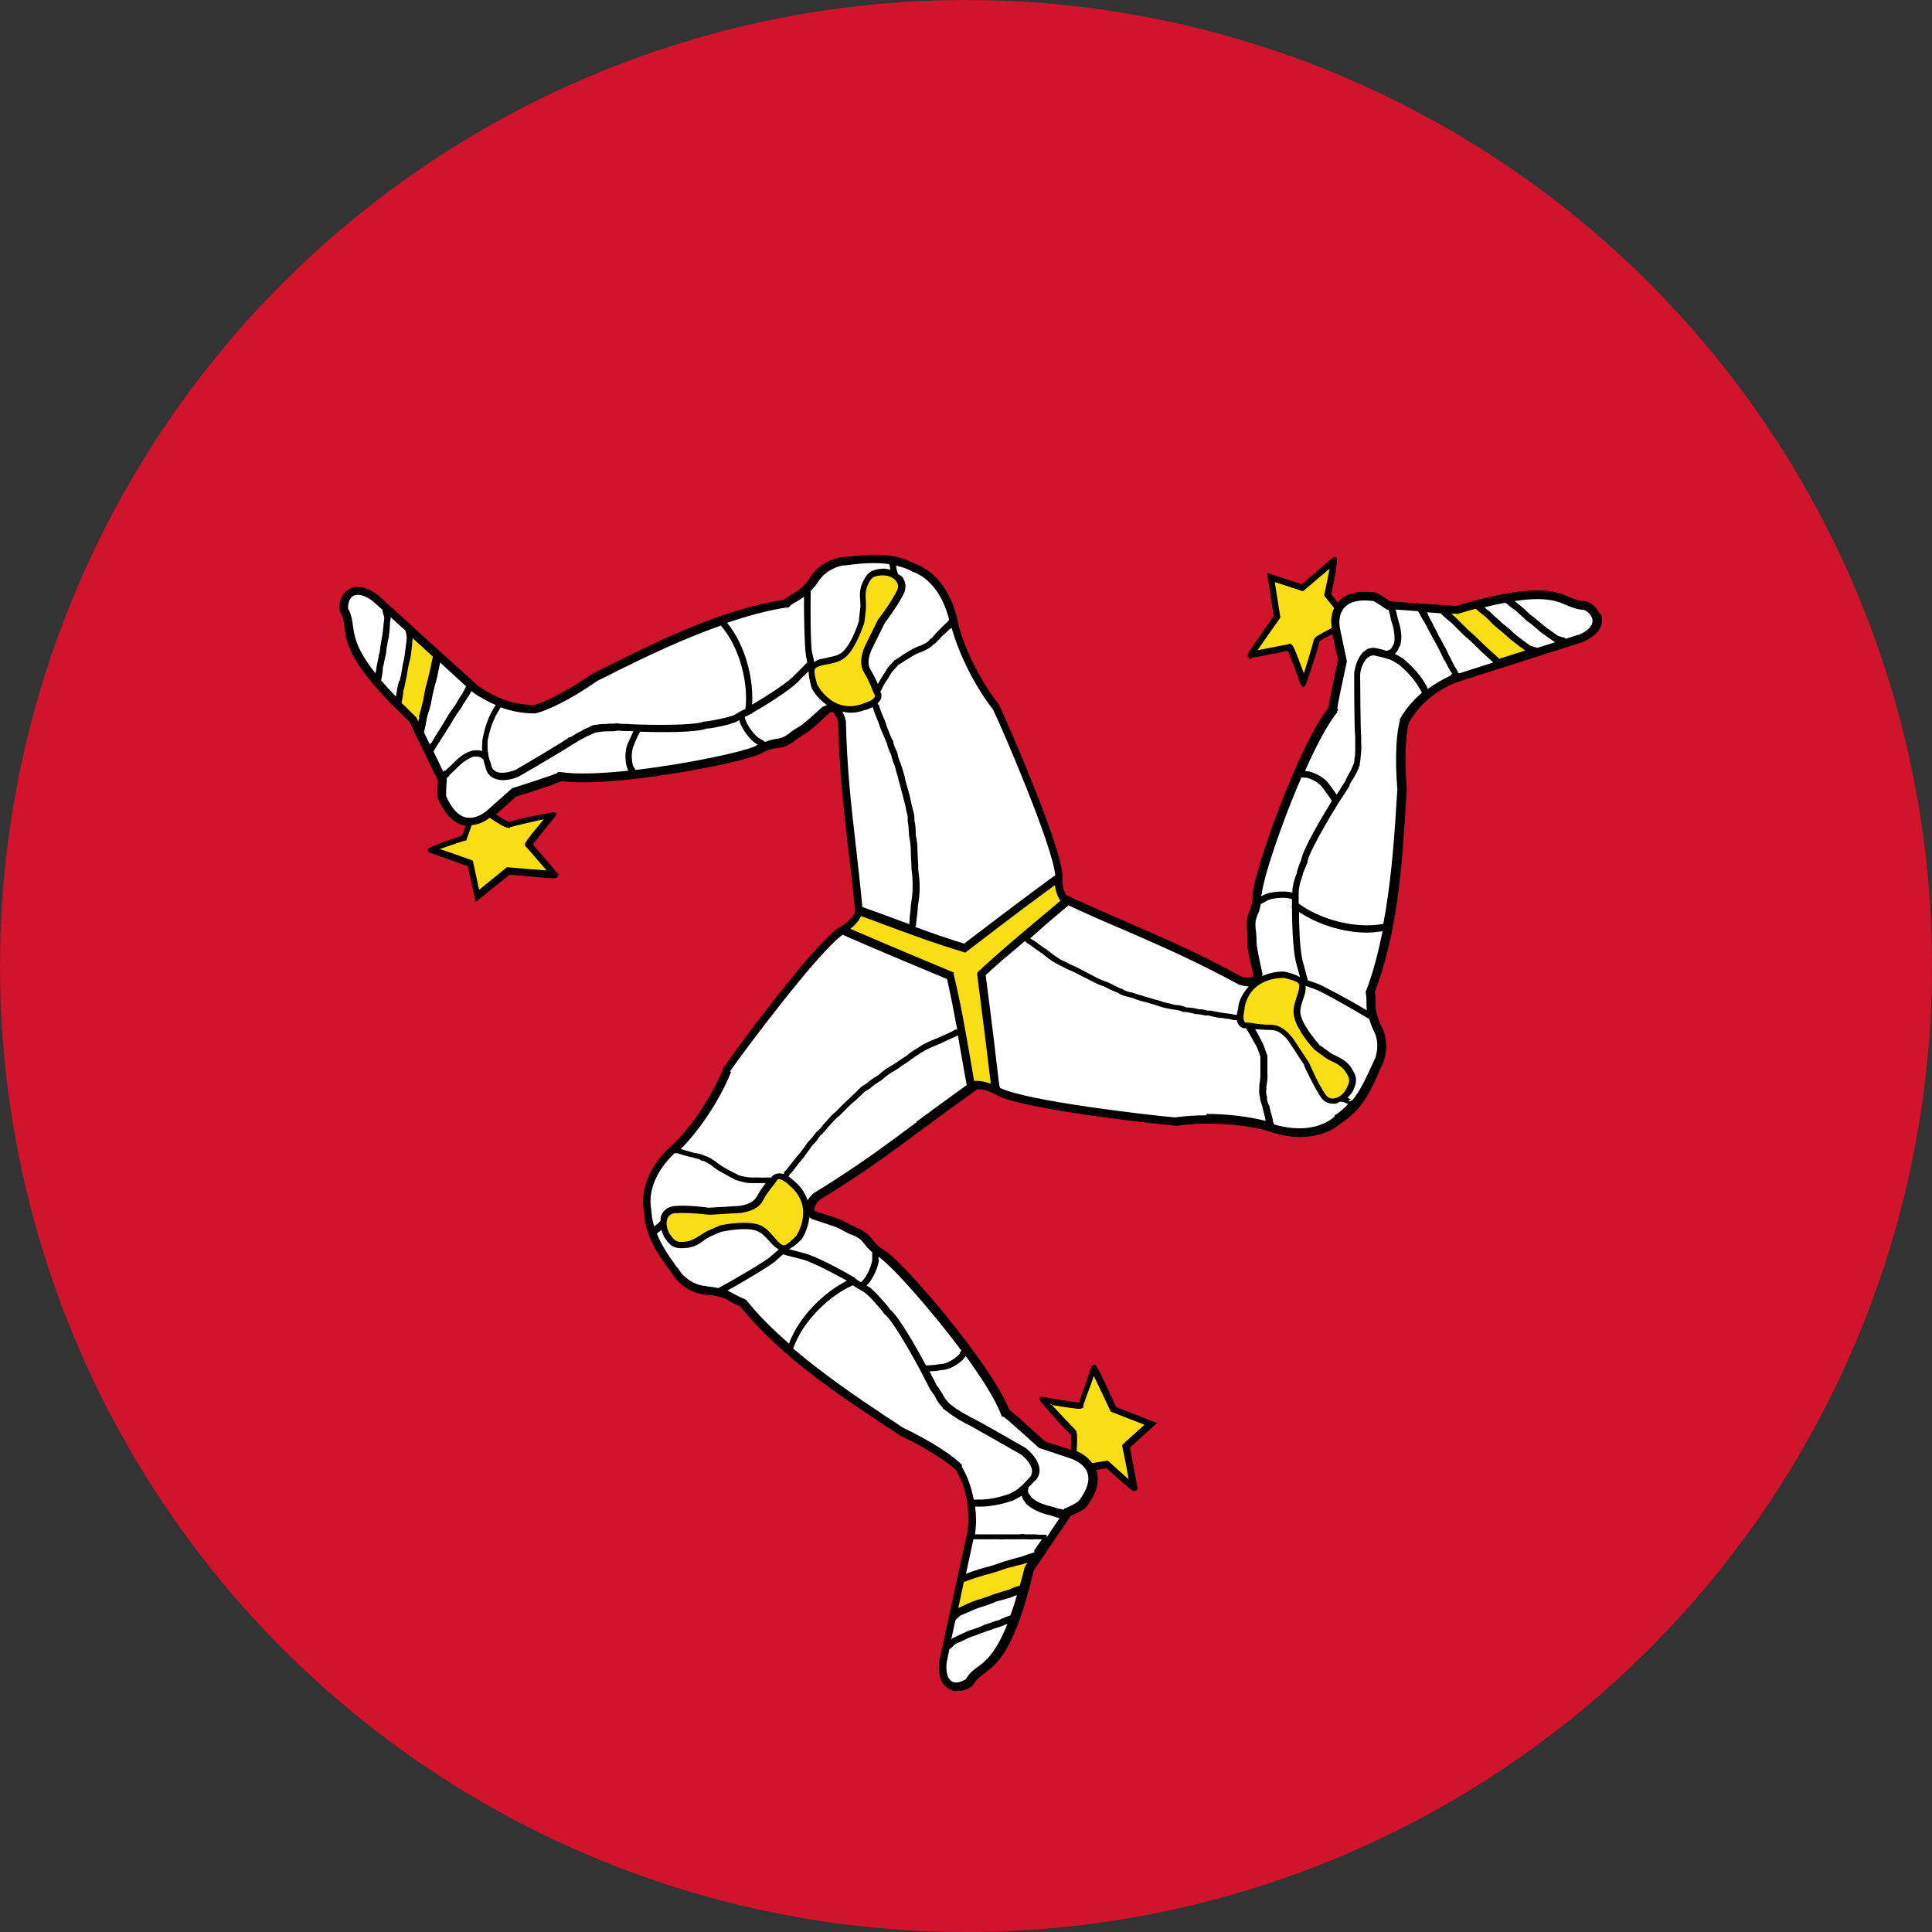 <?xml version="1.0" encoding="UTF-8"?>
<svg id="Layer_1" xmlns="http://www.w3.org/2000/svg" version="1.1" viewBox="0 0 55 55">
  <rect x="0" y="0" width="55" height="55" fill="#333333" stroke="none"/>
  <!-- Generator: Adobe Illustrator 29.7.1, SVG Export Plug-In . SVG Version: 2.1.1 Build 8)  -->
  <defs>
    <style>
      .st0 {
        fill: #cf142b;
      }

      .st1 {
        fill: #fff;
      }

      .st2 {
        fill: #f9dd16;
      }
    </style>
  </defs>
  <circle class="st0" cx="27.5" cy="27.5" r="27.5"/>
  <g>
    <path class="st1" d="M30.15,24.97c0-.78-1.53-4.29-1.78-4.84-.47-.59-.96-1.52-1.18-2.32-.14-.81-.57-1.45-1.18-1.66-.7-.37-1.39-.23-2.06-.17-.32.07-.6.24-.76.5-.36.51-.55.47-.8.69-2.04.32-3.96,1.37-5.43,2.09-.78.54-1.44.85-1.74.92-.83,0-1.43-.39-1.72-.6-.94-.85-1.87-1.7-2.81-2.56-.81-.61-1.01.27-.86.4.27.58-.32.94,1.91,3.04.28.58.56,1.16.84,1.74,0,0-.05.47,0,.49.41.97,1.05.73,1.36.46.22-.2.44-.4.66-.6,0,0,1.31-.42,1.33-.45,1.41.21,5.04-.48,5.63-.77.54-.3.57-.05,1.04-.43.39-.26.18-.05.9-.71.22-.19.4.12.44.33.04,2.05.29,3.36.48,5.4l3.07,1.57,2.65-2.53ZM28.36,31.06c.67.39,4.48.82,5.08.88.74-.11,1.8-.08,2.6.14.77.29,1.54.23,2.03-.19.68-.42.89-1.09,1.18-1.7.1-.32.09-.64-.06-.91-.26-.57-.13-.71-.2-1.04.74-1.92.8-4.12.91-5.75-.08-.94-.02-1.67.08-1.97.41-.72,1.05-1.04,1.38-1.19,1.21-.39,2.41-.77,3.62-1.16.93-.4.27-1.01.08-.94-.64-.06-.65-.74-3.59.14-.64-.05-1.28-.09-1.92-.14,0,0-.39-.28-.42-.25-1.04-.13-1.16.55-1.07.95.06.29.13.58.19.88,0,0-.3,1.34-.27,1.38-.89,1.11-2.1,4.6-2.15,5.26,0,.62-.25.52-.15,1.11.03.47-.04.18.17,1.13.05.29-.3.29-.51.21-1.79-.99-3.05-1.43-4.91-2.29l-2.9,1.87.86,3.56ZM23.98,26.47c-.67.39-2.96,3.47-3.3,3.96-.27.7-.83,1.59-1.42,2.18-.63.52-.97,1.22-.85,1.85.03.8.5,1.32.88,1.87.22.25.51.4.82.41.62.05.69.24,1,.35,1.29,1.61,3.17,2.75,4.52,3.66.85.4,1.46.82,1.66,1.05.42.72.38,1.43.34,1.79-.27,1.24-.54,2.48-.81,3.71-.12,1.01.74.74.78.54.37-.53.97-.2,1.67-3.18.36-.53.72-1.07,1.08-1.6,0,0,.43-.2.43-.24.64-.84.1-1.28-.28-1.4-.28-.09-.57-.18-.85-.27,0,0-1.02-.93-1.06-.93-.52-1.32-2.93-4.12-3.48-4.5-.53-.32-.33-.47-.89-.69-.42-.21-.13-.13-1.06-.42-.28-.1-.1-.4.07-.55,1.75-1.06,2.76-1.93,4.44-3.11l-.17-3.44-3.52-1.03Z"/>
    <path d="M45.54,17.48c-.09-.22-.33-.4-.5-.37-.13-.01-.23-.06-.35-.11-.42-.18-1-.42-3.24.25l-1.87-.13c-.33-.23-.42-.27-.49-.26-.45-.05-.78.04-.98.26-.01.01-.01.03-.02.04l-.19-.24q.21-1,.14-1.04l-.05-.03-.05.03s-.02.01-.88.75l-.99-.32.19,1.23c-.44.63-.63.9-.71,1.03,0,0,0,0,0,0h0c-.05.1-.04.11-.02.14l.05.06.05-.04c.05-.01.24-.05.41-.08.37-.07.54-.1.62-.12.07.15.24.6.3.78q.06.17.07.18l.05.08.08-.05s.34-.93.4-1.26c.05-.04.24-.14.37-.21l.16.75c-.19.87-.25,1.2-.27,1.34-.89,1.15-2.1,4.62-2.16,5.31,0,.26-.05.38-.09.49-.06.15-.11.29-.06.63,0,.11,0,.18,0,.24,0,.17,0,.21.16.91.01.06,0,.07-.01.08-.05.04-.21.04-.32,0-1.2-.66-2.18-1.08-3.21-1.53-.53-.23-1.09-.47-1.71-.76l-.05-.02c-.06-.06-.12-.22-.13-.46h.01v-.06c0-.82-1.58-4.43-1.81-4.91-.49-.62-.96-1.53-1.15-2.26-.15-.87-.62-1.53-1.24-1.75-.64-.34-1.25-.27-1.84-.21-.09,0-.19.02-.3.03-.37.08-.67.28-.83.55-.22.32-.37.4-.52.49-.07.04-.15.09-.23.16-1.8.29-3.52,1.14-4.9,1.83-.18.09-.36.18-.55.27-.77.53-1.42.84-1.67.9h0c-.57,0-1.1-.19-1.63-.57l-2.82-2.56c-.57-.42-.86-.17-.96-.05-.15.19-.18.48-.07.61.05.12.06.23.08.36.05.45.13,1.07,1.84,2.68l.82,1.69c-.04.4-.02.51.02.55.18.41.42.65.72.72.02,0,.03,0,.05,0l-.11.29q-.96.32-.97.39v.06s.05.03.05.03c0,0,.02.01,1.09.39l.22,1.02.97-.78c.75.07,1.08.1,1.23.1,0,0,0,0,.01,0h0c.11,0,.12-.02.13-.06l.02-.07-.05-.03s-.15-.18-.26-.31c-.25-.29-.36-.43-.42-.49.1-.14.4-.5.52-.65q.11-.14.12-.15l.04-.08-.08-.04h0s-.98.17-1.29.28c-.06-.03-.24-.14-.36-.21l.57-.51c.85-.27,1.17-.38,1.29-.44,1.44.19,5.05-.49,5.67-.78.23-.13.35-.15.47-.16.16-.02.31-.05.58-.27.1-.06.15-.1.2-.13.15-.09.18-.11.71-.6.05-.04.07-.03.08-.03.06.02.14.16.17.27.03,1.37.15,2.43.28,3.55.07.58.14,1.17.2,1.85,0,.06-.07.22-.39.43l-.19.12h.01c-.86.72-2.88,3.47-3.17,3.9-.29.74-.85,1.6-1.38,2.13-.68.57-1.01,1.3-.89,1.95.03.72.39,1.22.74,1.7.06.08.11.15.17.24.25.28.57.44.89.45.39.03.54.12.69.21.07.04.15.08.25.12,1.15,1.42,2.75,2.48,4.03,3.33.17.11.34.22.51.34.84.4,1.43.81,1.61,1,.29.5.39,1.06.33,1.7l-.81,3.72c-.08.7.28.83.44.86.03,0,.06,0,.09,0,.21,0,.43-.11.48-.25.08-.1.17-.17.27-.25.37-.27.87-.65,1.41-2.93.35-.52.7-1.04,1.05-1.55.36-.17.45-.24.47-.29.27-.36.36-.69.27-.98,0-.02-.02-.03-.02-.04l.3-.05c.62.55.73.65.79.65.01,0,.02,0,.03-.01l.06-.03v-.06s0-.02-.21-1.14l.77-.7-1.16-.45c-.32-.69-.46-1-.54-1.12h0s0,0,0,0c-.06-.1-.07-.1-.11-.08l-.07.02v.06s-.08.23-.13.38c-.13.36-.19.53-.21.61-.17-.02-.67-.1-.85-.13-.1-.02-.16-.03-.17-.03h-.1v.1s.64.76.89.98c0,.06,0,.28,0,.42l-.73-.23c-.66-.6-.91-.82-1.02-.9-.55-1.34-2.95-4.13-3.52-4.52-.22-.13-.3-.23-.38-.33-.1-.12-.19-.24-.52-.37-.1-.05-.16-.08-.21-.11-.15-.08-.19-.1-.87-.32-.06-.02-.06-.04-.06-.05-.01-.07.07-.2.15-.28,1.17-.71,2.03-1.34,2.94-2.02.47-.35.95-.7,1.51-1.1l.04-.03c.09-.01.25.01.51.14h.01s.01.01.02.02l.17.08h0c1.03.38,4.47.76,4.97.8.79-.12,1.81-.06,2.54.13.33.12.67.19.97.19.45,0,.86-.13,1.16-.39.61-.38.86-.94,1.1-1.49.04-.09.08-.17.12-.27.12-.36.09-.72-.06-1-.17-.35-.17-.52-.17-.7,0-.09,0-.17-.02-.28.65-1.7.77-3.61.87-5.15.01-.21.03-.41.04-.62-.08-.93-.02-1.65.06-1.9.42-.74,1.1-1.04,1.31-1.13l3.63-1.16c.65-.28.58-.66.52-.81ZM38.05,20.27l.05-.07-.03-.04c.02-.15.15-.77.27-1.32v-.03s-.19-.9-.19-.9c-.02-.09-.07-.41.13-.62.16-.17.43-.23.81-.18h.01c.06.03.23.14.36.23l.03.02h.04s.02.09.04.14c.02.12.04.21.08.31.07.27.05.47.03.52-.01.02-.03.05-.04.07-.03.06-.05.1-.17.13-.04-.01-.08-.03-.12-.04-.05-.01-.11-.02-.17-.04-.12-.02-.24,0-.33.08-.2.15-.28.47-.3.63,0,.09,0,1.61.03,1.81,0,.05,0,.09,0,.15,0,.07,0,.13,0,.23,0,.07,0,.15-.02.23,0,.05-.01.09-.01.13-.01.03-.02.05-.03.07-.03.07-.05.13-.1.21-.02.03-.03.06-.05.09-.03.06-.06.12-.08.17-.05.07-.12.18-.15.24,0,0-.04.06-.09.13-.07-.1-.15-.22-.21-.29-.14-.22-.5-.38-.67-.38,0,0-.02,0-.02,0,0,0,0,0,0,0,.31-.7.64-1.33.93-1.69ZM35.92,25.46c.03-.42.54-1.98,1.13-3.33.02,0,.03,0,.07.01h.02s.01,0,.01,0c.07-.02.4.11.52.31.07.09.18.24.24.34,0,0,0,.02,0,.02-.29.47-.82,1.36-.87,1.68-.05.1-.08.2-.12.33v.04s-.03.06-.04.09c-.03.09-.06.18-.07.27-.02.06-.02.13-.02.19-.27-.07-.68-.01-.82.07-.02.01-.05.02-.07.04,0-.02,0-.03,0-.05ZM35.81,26.03c.03-.07.06-.17.08-.29,0,0,0,0,0,0,.06-.03.13-.07.18-.1.1-.06.5-.13.71-.04,0,.01,0,.03,0,.04,0,.02,0,.08,0,.16l-.02.02s.01,0,.02.01c0,.37.02,1.17.11,1.55.05.19.09.34.12.44-.09-.06-.21-.1-.39-.15-.05-.02-.36-.03-.67.11,0,0-.01,0-.02,0,0-.03.02-.06,0-.1-.15-.7-.15-.72-.16-.87,0-.06,0-.13-.01-.26-.05-.29,0-.39.04-.52ZM30.41,25.77c.6.28,1.13.51,1.65.73,1.03.45,2,.87,3.21,1.53.07.02.17.05.28.05-.14.16-.26.34-.3.58v.04s-.03.11-.04.19c-.01,0-.02,0-.04,0-.08-.02-.16-.03-.24-.04-.04,0-.08-.01-.13-.02-.06,0-.12-.02-.17-.03-.06-.01-.11-.02-.16-.03h-.09c-.1-.03-.19-.04-.26-.04-.09-.03-.2-.04-.3-.05h-.04c-.09-.04-.22-.07-.32-.07-.04-.01-.09-.02-.15-.04-.1-.02-.2-.04-.29-.08-.08-.02-.16-.04-.22-.06-.05-.01-.1-.03-.14-.04-.09-.03-.16-.05-.23-.07-.07-.02-.13-.04-.22-.07h-.02s0,0,0,0c-.08-.02-.17-.04-.24-.1h-.03c-.12-.06-.25-.12-.39-.19-.13-.04-.25-.09-.41-.18-.07-.04-.14-.07-.21-.11-.08-.04-.16-.08-.25-.13-.12-.05-.24-.11-.36-.17l-.12-.06c-.13-.08-.26-.18-.4-.29-.06-.03-.12-.08-.19-.13-.08-.06-.16-.12-.24-.16,0,0-.01-.01-.02-.02.19-.16.38-.34.57-.5.17-.14.34-.29.51-.43ZM25.97,16.27c.51.18.88.69,1.05,1.37-.01.02-.03.04-.05.07-.06.05-.13.11-.19.18-.03.03-.06.06-.09.09-.03.03-.06.06-.08.09-.04.05-.09.1-.12.12h-.02s-.01.03-.01.03c-.05.06-.1.09-.18.12l-.05.03c-.15.05-.25.1-.36.17-.09.05-.16.09-.22.14-.05.03-.1.07-.16.1l-.03.02s-.06.07-.09.1c-.06.06-.11.12-.16.21-.02.04-.05.08-.07.11-.05.08-.1.16-.15.25h0c-.04-.09-.09-.2-.18-.36-.07-.11-.15-.25,0-.61l.37-.75.02-.03c.27-.37.46-.66.55-.87h0c.05-.15.03-.3-.06-.42-.03-.04-.08-.06-.13-.09,0-.04-.02-.07-.03-.11-.01-.06-.02-.11-.02-.13,0,0,0,0,0,0,.16.04.32.09.48.18ZM22.41,17.3h.03s.03-.03.03-.03c.07-.07.14-.11.22-.15.06-.04.13-.08.2-.13-.01.52.02,1.52.05,1.63,0,.06.02.12.03.17,0,.02,0,.05.01.07-.02.02-.04.04-.1.1-.08.08-.19.19-.32.32-.25.23-.82.59-1.15.78.05-.71-.18-1.68-.71-2.33.56-.19,1.13-.35,1.71-.44ZM14.26,20.14h0c.31.11.63.17.96.17h.02c.31-.07.99-.38,1.77-.93.17-.08.35-.17.54-.27.87-.43,1.89-.92,2.97-1.3.56.64.79,1.69.7,2.37-.03.02-.05.03-.06.03-.05.02-.1.05-.15.08-.06.04-.14.09-.21.1-.09.03-.18.05-.27.07l-.1.02c-.14.03-.25.05-.36.06h-.03c-.3.14-2.03.09-2.17.07-.09,0-.22,0-.3-.02h-.02s-.01,0-.01,0c-.07.02-.19,0-.27.02-.11,0-.19,0-.26.02-.03,0-.06,0-.09.01h-.03s-.07.04-.12.06c-.08.03-.17.07-.22.11-.09.04-.16.08-.22.12-.04.02-.07.05-.11.06h-.02c-.09.09-1.46.89-1.53.93-.13.05-.39.12-.54.05-.06-.03-.11-.08-.13-.13-.01-.06-.03-.12-.05-.17-.03-.08-.05-.16-.05-.21v-.02c-.03-.09-.02-.19-.02-.29v-.06c.1-.51.25-.75.33-.88.02-.03.03-.05.04-.07ZM10.77,18.74c-.01.07-.03.13-.05.24,0,.06-.02.13-.03.19-.55-.69-.6-1.06-.64-1.34-.02-.15-.04-.29-.11-.45l-.03-.04s-.02-.23.1-.34c.17-.16.45,0,.6.11l.29.26h-.02s.05.16.06.22c0,.03-.01.1-.02.17-.01.13-.03.32-.05.4-.03.15-.05.28-.06.4-.02.06-.03.12-.04.17ZM11.36,19.38c-.02.07-.03.15-.06.26,0,.06-.02.13-.03.19-.16-.17-.3-.32-.42-.46.02-.12.05-.24.05-.36.02-.09.04-.16.05-.23.01-.05.02-.1.04-.18.01-.12.03-.25.06-.38.02-.08.04-.23.05-.43,0-.07.01-.13.02-.18,0-.01,0-.03,0-.04l.42.38s.04.15.04.2c0,.04-.01.11-.02.19-.02.14-.04.34-.06.43-.04.16-.06.31-.08.43-.02.07-.03.13-.04.18ZM12.27,21.14s-.02.04-.03.06l-.17-.35c.03-.13.06-.26.08-.4.03-.11.05-.19.08-.27.02-.06.03-.12.05-.21.02-.14.06-.29.1-.46.04-.11.1-.39.15-.65l.74.68-.06.12c-.03.06-.07.12-.11.18-.03.05-.07.1-.09.15-.03.05-.06.1-.1.15-.04.06-.08.11-.11.16-.04.06-.08.12-.11.18-.03.06-.07.12-.11.18-.03.06-.07.11-.1.16-.04.07-.09.13-.13.21l-.05.09s-.01.02-.02.03ZM12.66,21.93s-.03.03-.04.04l-.28-.58.11-.18s.04-.06.06-.09c0,0,0,0,0,0,.04-.07.08-.13.12-.19.04-.05.07-.11.1-.16.04-.06.08-.12.12-.19.03-.06.07-.12.11-.18.03-.05.06-.1.1-.15.04-.06.08-.11.11-.17.02-.05.06-.09.09-.14.04-.06.08-.13.12-.19.02-.03.03-.06.04-.08l.03.03c.22.16.44.27.66.37,0,.02-.02.03-.03.05-.08.13-.25.4-.35.96v.07c-.01.07-.01.15,0,.23-.06-.02-.12-.02-.17-.02-.02,0-.03,0-.07,0h0c-.13.02-.35.12-.56.34-.07.07-.13.13-.23.22l-.02.02ZM15.96,21.98h-.08s-.02.03-.02.03c-.14.06-.74.26-1.28.43l-.71.63c-.07.06-.32.26-.61.2-.22-.05-.41-.26-.56-.61h0c0-.08,0-.27.02-.44v-.03s-.01-.03-.01-.03c.03-.03.07-.06.1-.11.1-.09.16-.15.23-.22.2-.2.38-.27.44-.29.03,0,.05,0,.08,0,.07,0,.11,0,.2.08.01.04.02.08.03.12.02.05.03.11.05.17.04.12.12.2.23.25.08.03.16.05.24.05.22,0,.44-.09.45-.1.01,0,1.38-.8,1.56-.93.04-.02.08-.04.12-.07.06-.04.11-.07.2-.11.06-.04.14-.07.21-.1.04-.02.08-.04.12-.05.03,0,.05,0,.08-.01.07-.01.13-.02.23-.02.11,0,.21,0,.3-.02.09,0,.21.02.29.01.01,0,.07,0,.16.01-.05.11-.11.24-.15.33-.12.24-.08.66.01.79-.76.08-1.47.11-1.93.04ZM21.53,21.23c-.38.18-1.98.52-3.45.69,0-.02,0-.03-.02-.06l-.02-.02c-.04-.05-.1-.4,0-.61.04-.11.11-.27.17-.38,0,0,.01-.01.02-.02.56.02,1.59.03,1.89-.09.11,0,.23-.03.38-.06l.09-.02c.09-.02.19-.04.27-.08.06,0,.12-.04.18-.08.08.27.33.58.47.66.02.01.04.03.07.04-.02,0-.03.01-.05.02ZM23.43,20.11c-.53.48-.55.49-.67.57-.05.03-.11.06-.22.14-.23.19-.33.2-.47.22-.08.01-.18.04-.29.08,0,0,0,0,0,0-.06-.04-.12-.08-.18-.11-.1-.06-.36-.37-.4-.6.01,0,.03-.02.04-.02.02,0,.08-.04.14-.07h.03s0,0,0-.02c.32-.18,1-.6,1.29-.87.13-.14.24-.25.32-.32,0,0,0,0,0,0,0,.11.02.23.07.42,0,.06.16.34.45.54-.03.01-.06.02-.1.05ZM23.53,18.73c-.06.01-.12.02-.2.04-.07.02-.11.05-.15.08,0-.03-.01-.06-.02-.09-.01-.05-.02-.11-.04-.18-.05-.16-.05-1.43-.04-1.76.07-.07.14-.15.22-.27.14-.22.38-.38.67-.45.09,0,.19-.02.29-.03.34-.04.69-.06,1.05-.01h0s0,0,0,0h0s.02.05.02.04c0,.02,0,.07.02.12-.08-.02-.16-.04-.25-.03-.33.03-.43.13-.57.45-.07.2-.05.36-.04.48,0,.07.01.13,0,.19-.02.16-.04.35-.04.38h0c-.15.45-.33.77-.49.89-.11.08-.21.1-.4.14ZM24.07,20.51c-.01-.07-.04-.16-.09-.25.07.01.14.03.22.03.14,0,.28-.02.42-.08h.04s.11-.05.18-.08c0,.01.01.02.02.04.02.08.05.16.08.23.02.04.03.08.05.12.02.05.04.11.06.17.02.05.04.11.06.15l.04.09c.04.09.07.17.1.24.02.1.06.19.1.28l.02.04c.02.1.06.22.1.31.01.04.03.09.04.15.03.09.06.2.08.29.02.08.04.15.06.22.01.06.03.11.04.15.02.09.04.16.06.23.02.07.03.14.05.23v.02c.03.08.05.17.04.25v.02s0,.02,0,.02c.03.14.03.3.04.43.03.14.05.27.05.44,0,.08,0,.15.01.23,0,.09.01.18.01.28.02.13.03.26.03.39v.13c0,.15-.02.31-.05.49,0,.07-.01.15-.02.23-.01.09-.02.19-.02.28,0,.01,0,.02,0,.03-.25-.09-.49-.18-.73-.27-.2-.07-.41-.15-.61-.22-.06-.65-.13-1.23-.19-1.78-.13-1.12-.25-2.17-.28-3.55ZM20.78,30.5c.41-.59,2.53-3.42,3.21-3.89l.18.08c.55.24,1.08.47,2.79,1.18.11.48.2.96.29,1.44-.01,0-.02,0-.04,0h-.02c-.07.05-.16.09-.25.13-.08.04-.17.07-.22.1-.16.06-.32.13-.47.21l-.12.08c-.12.07-.23.14-.33.23-.08.05-.16.1-.24.16-.06.04-.12.08-.19.12-.16.09-.27.18-.37.27-.12.07-.24.15-.35.25-.11.05-.18.12-.24.19l-.02.02c-.06.06-.12.11-.17.16-.05.05-.11.1-.18.17-.03.03-.06.06-.1.1-.05.05-.11.11-.16.16-.08.06-.16.15-.23.23-.03.04-.07.08-.11.12-.05.07-.12.16-.2.22l-.05.06c-.05.07-.11.15-.17.2l-.02.02c-.04.06-.09.13-.15.21l-.06.08s-.06.08-.1.12c-.04.05-.09.1-.12.15-.03.04-.06.07-.08.1-.05.07-.1.13-.15.18l-.02.02v.03s-.02.02-.02.02c-.11-.03-.2-.02-.29.04l-.02.02s-.02.02-.03.04h-.15c-.09.01-.18,0-.26,0-.05,0-.09,0-.15,0-.08,0-.15-.01-.23-.03-.04,0-.08-.02-.13-.03-.06-.03-.11-.06-.16-.08-.07-.04-.14-.07-.22-.12-.11-.06-.19-.11-.31-.21l-.05-.03c-.07-.05-.15-.1-.25-.12-.06-.04-.14-.05-.22-.07-.04,0-.07-.01-.1-.02-.03,0-.07-.02-.11-.03-.08-.02-.16-.05-.24-.07.56-.56,1.14-1.45,1.43-2.19ZM18.63,34.94c-.05-.16-.08-.32-.09-.51-.1-.53.15-1.11.66-1.6.02,0,.06,0,.09,0,.08.03.17.06.26.08.04.01.08.02.11.03.04,0,.08.02.12.03.06.01.14.03.16.05l.02.02h.02c.08.01.13.05.2.09l.05.03c.12.1.21.16.33.22.08.05.16.09.23.13.05.03.11.05.16.09h.03s.09.03.13.04c.08.02.16.04.26.04h0s.09,0,.14,0c.06,0,.12,0,.18,0,.03,0,.06,0,.1,0h.01c-.07.09-.14.18-.23.34-.06.11-.14.25-.52.31l-.84.05h-.04c-.45-.06-.8-.07-1.02-.04h0c-.15.03-.27.12-.33.27-.02.05-.01.1-.02.15-.03.03-.05.05-.08.08-.05.04-.09.07-.11.08,0,0,0,0,0,0ZM20.12,36.61c-.26,0-.52-.14-.72-.36-.05-.08-.11-.16-.17-.23-.2-.28-.4-.57-.53-.9h0s.04-.04.03-.03c.02-.01.06-.04.1-.08.02.08.05.16.1.24.19.28.33.31.67.27.21-.04.34-.13.44-.21.06-.04.1-.07.16-.1.15-.07.32-.14.35-.15,0,0,.01,0,.02,0,.45-.09.82-.09,1-.01.12.06.19.13.32.27.04.04.08.09.14.15.05.04.09.07.14.1-.02.02-.05.04-.07.06-.04.04-.08.07-.14.12-.11.13-1.21.76-1.51.92-.09-.02-.2-.04-.34-.05ZM21.21,37l-.02-.03h-.03c-.09-.04-.16-.08-.24-.12-.06-.04-.13-.07-.21-.11.45-.25,1.29-.75,1.39-.86.05-.04.09-.08.13-.12.02-.02.04-.03.06-.05.02,0,.05.01.11.03.11.03.27.07.47.12.32.1.9.41,1.24.6-.64.32-1.36,1.01-1.65,1.79-.44-.39-.87-.8-1.23-1.26ZM27.39,41.71c-.22-.24-.83-.66-1.69-1.07-.16-.11-.33-.22-.5-.33-.81-.54-1.75-1.18-2.62-1.92.28-.81,1.07-1.53,1.7-1.8.03.02.05.03.06.04.04.03.09.06.15.09.07.04.14.08.19.13.07.06.13.12.19.19l.07.08c.09.1.17.19.23.28l.02.02c.27.2,1.09,1.72,1.14,1.85.05.08.1.19.14.27l.02.03s.06.08.1.14c.02.03.04.06.05.09.05.1.1.16.15.22.02.02.04.04.05.07l.02.02s.07.05.11.08c.07.05.14.11.2.14.08.06.15.1.21.13.04.02.08.04.11.07h.02c.11.05,1.49.84,1.56.88.08.06.29.25.31.45,0,.07-.01.13-.05.18-.04.04-.08.08-.12.13-.06.06-.11.12-.16.15l-.02.02c-.06.07-.16.11-.24.16l-.06.03c-.49.17-.78.16-.93.16-.03,0-.06,0-.08,0h0c-.06-.33-.17-.64-.34-.94ZM27.85,47.44c-.12.09-.23.17-.33.32l-.02.04s-.19.13-.35.09c-.22-.07-.22-.4-.2-.57l.08-.38h.02s.11-.1.15-.14c.03-.01.09-.04.16-.07.12-.06.29-.14.37-.16.14-.05.27-.1.38-.14.07-.02.12-.04.17-.06.06-.02.13-.04.22-.07.06-.03.12-.05.18-.07-.33.82-.61,1.05-.84,1.22ZM28.78,45.98c-.11.04-.23.08-.34.14-.08.02-.15.04-.22.07-.05.02-.1.03-.18.06-.11.05-.23.1-.36.14-.08.02-.22.08-.4.17-.06.03-.12.06-.17.08,0,0-.02.02-.03.03l.12-.55s.11-.11.16-.14c.04-.01.1-.04.17-.07.13-.06.32-.14.4-.16.17-.05.3-.1.41-.15.07-.02.13-.04.18-.05.07-.02.14-.04.25-.07.06-.03.12-.05.18-.07-.06.22-.13.42-.19.59ZM29.45,44.19c-.13.04-.26.08-.38.13-.11.02-.19.05-.27.07-.06.02-.12.04-.21.06-.13.05-.28.1-.45.15-.11.02-.39.11-.64.2l.21-.98h.13c.07,0,.14,0,.21,0,.06,0,.13,0,.18,0,.06,0,.12,0,.18,0,.07,0,.14.01.19,0,.07,0,.14,0,.22,0,.07,0,.14,0,.21,0h0c.06,0,.12,0,.17,0,.08,0,.16.01.25,0h.1s.02,0,.04,0c.02,0,.05,0,.07,0-.07.11-.15.21-.22.32ZM29.79,43.69h-.22s-.07-.01-.11-.01h0c-.08,0-.16,0-.23,0-.06,0-.13-.02-.19,0-.07,0-.17,0-.23,0s-.13,0-.2,0c-.06,0-.12,0-.18,0-.07,0-.14,0-.2,0-.05,0-.11,0-.16,0-.07,0-.15,0-.23,0h-.08s0,0,0,0v-.04c.04-.27.03-.51,0-.75h.06c.15,0,.47.01,1.01-.17l.06-.03c.06-.03.13-.07.2-.11.01.07.04.12.07.15,0,.01.02.03.03.04v.02c.1.1.3.24.59.32.11.02.19.05.3.09h.02s.04.01.06.02c-.12.18-.24.36-.36.54ZM27.49,38.6c.45.62.83,1.21,1,1.65l.03.08h.05c.12.09.59.51,1.01.89l.9.3c.09.03.39.15.48.42.07.22-.02.49-.25.79h0c-.05.05-.23.14-.38.21h-.03s-.02.04-.02.04c0,0,0,0,0,0-.04-.01-.08-.03-.14-.03-.12-.04-.2-.06-.31-.09-.24-.06-.41-.17-.48-.25-.01-.02-.02-.04-.04-.06-.04-.05-.06-.09-.03-.21.03-.03.06-.06.09-.09.04-.04.07-.08.12-.12.08-.1.12-.21.1-.33-.04-.31-.37-.56-.39-.58-.01,0-1.38-.8-1.58-.88-.04-.03-.08-.05-.12-.07-.06-.03-.12-.06-.2-.12-.06-.03-.13-.08-.19-.13-.04-.03-.07-.05-.1-.08-.02-.02-.03-.04-.05-.06-.05-.06-.08-.1-.13-.2-.02-.03-.04-.06-.06-.09-.03-.06-.07-.11-.11-.16-.04-.08-.09-.19-.13-.25,0-.01-.03-.07-.07-.14.12,0,.26-.02.36-.04.27-.01.61-.26.68-.41ZM25.01,35.86s0-.05,0-.08c.02,0,.03.02.04.03.35.24,1.44,1.46,2.32,2.64-.02.02-.02.02-.04.05v.03c-.04.06-.31.29-.54.3-.12.02-.3.04-.41.04,0,0-.02,0-.02,0-.26-.49-.77-1.39-1.02-1.59-.06-.09-.14-.18-.25-.3l-.06-.07c-.06-.07-.13-.14-.2-.2-.04-.05-.1-.08-.16-.11.2-.2.35-.58.35-.75ZM23.96,35.01s.11.06.23.12c.28.1.34.18.43.3.05.06.11.14.21.22,0,0,0,0,0,0,0,.07,0,.15,0,.21,0,.11-.14.5-.32.64-.01,0-.03-.02-.04-.02-.02-.01-.07-.05-.13-.09v-.03s-.02,0-.03,0c-.32-.19-1.02-.57-1.4-.68-.19-.05-.34-.09-.45-.12,0,0,0,0,0,0,.1-.05.2-.12.34-.26.04-.03.2-.3.24-.63,0,0,0-.02,0-.02.03.02.04.04.09.06.68.22.7.23.83.3ZM26.09,31.95c-.9.67-1.75,1.3-2.93,2.02-.05.04-.12.12-.17.2-.07-.2-.18-.38-.36-.53l-.02-.02c-.06-.05-.11-.09-.16-.13,0-.01.01-.02.02-.04.06-.06.11-.12.16-.19.02-.03.05-.07.08-.1.03-.05.07-.09.11-.14.04-.04.07-.08.1-.13l.06-.08c.06-.08.11-.15.15-.21.08-.07.14-.15.19-.23l.03-.04c.08-.06.16-.16.22-.24.03-.03.07-.07.1-.11.07-.07.14-.16.22-.21.06-.06.12-.12.17-.17.04-.04.07-.07.1-.1.07-.07.12-.12.18-.16.05-.05.11-.1.17-.16l.02-.02c.06-.06.12-.12.2-.15l.03-.02c.1-.09.22-.17.35-.25.11-.1.21-.18.36-.26.06-.04.13-.08.19-.13.08-.05.15-.1.24-.16.1-.08.21-.15.32-.22l.12-.07c.13-.07.28-.13.45-.2.06-.03.14-.07.21-.1.09-.04.18-.08.26-.12,0,0,0,0,.01,0,.04.25.09.5.13.74.04.22.08.45.12.67-.53.38-.99.72-1.44,1.05ZM27.44,26.86c-.46-.14-.92-.3-1.38-.47,0-.02,0-.03.02-.05v-.02c0-.09.02-.18.03-.28.01-.09.02-.18.02-.24.03-.18.05-.35.05-.51v-.14c-.01-.14-.02-.27-.04-.4,0-.09,0-.19-.01-.28,0-.08-.01-.15-.01-.23,0-.19-.02-.33-.05-.46,0-.11,0-.28-.04-.43.01-.12-.02-.23-.05-.33-.02-.09-.04-.15-.05-.22-.02-.07-.03-.15-.06-.24-.01-.04-.02-.09-.04-.15-.02-.07-.04-.14-.06-.21-.01-.1-.05-.21-.08-.31-.02-.05-.03-.1-.05-.15-.03-.07-.08-.19-.09-.29l-.03-.08c-.04-.08-.08-.17-.09-.24v-.03c-.04-.06-.08-.14-.11-.23l-.04-.1s-.04-.09-.05-.14c-.02-.06-.04-.13-.07-.18-.02-.04-.03-.08-.05-.12-.03-.08-.06-.15-.08-.22v-.03s-.03-.02-.03-.02c0,0-.01-.02-.02-.03.07-.07.13-.15.11-.26v-.03s-.02-.03-.03-.04l.07-.14h0c.04-.09.09-.16.14-.23.02-.04.05-.08.07-.12.04-.07.09-.12.14-.18.03-.03.06-.06.09-.1.06-.03.11-.07.16-.1.06-.04.13-.08.21-.13.11-.07.2-.11.34-.16l.06-.03c.08-.04.16-.08.23-.16.06-.03.11-.09.17-.15.02-.03.05-.06.07-.08.03-.03.06-.06.1-.09.05-.05.11-.11.18-.16.21.77.69,1.71,1.18,2.33.31.65,1.7,3.89,1.77,4.72l-.17.12c-.49.36-.95.7-2.42,1.82ZM34.36,31.75c-.32,0-.63.02-.91.06-.72-.06-4.25-.47-4.98-.84l-.02-.07-.02-.14c-.07-.57-.13-1.17-.37-3,.36-.34.74-.65,1.12-.97.01.01.02.02.03.03l.02.02c.07.04.15.1.23.16.07.05.14.1.19.13.14.11.27.22.42.3l.12.06c.12.06.24.13.36.17.08.04.17.09.25.13.07.03.14.07.2.1.17.09.29.15.43.19.12.07.26.13.39.18.1.07.2.1.31.12.08.02.15.04.21.07.07.02.14.05.24.07.04.01.09.02.14.04.07.02.14.04.21.06.09.04.21.07.31.09.05.01.1.02.16.03.08,0,.2.03.29.07h.08c.09.02.19.03.26.06h.03c.07,0,.16.02.26.04h.1s.1.03.15.04c.07.01.13.03.19.03.05,0,.09.01.13.02.08,0,.16.02.23.04h.03s.03,0,.03,0c.01,0,.02,0,.03,0,.02.1.06.18.18.23h.03s.03,0,.05,0l.08.13c.05.08.09.16.13.23.02.04.04.08.07.12.04.07.06.14.09.21.01.04.03.08.04.12,0,.07,0,.12,0,.18,0,.08,0,.15,0,.25,0,.13,0,.22-.03.38v.06c0,.09-.02.18.02.28,0,.07.02.14.05.22.01.03.02.07.03.1,0,.04.02.08.03.13.02.07.04.15.05.23-.5-.13-1.12-.2-1.7-.2ZM37.99,31.79c-.41.35-1.04.42-1.72.22,0-.02-.02-.05-.03-.08-.01-.08-.03-.17-.06-.25-.01-.05-.02-.09-.03-.13,0-.04-.02-.08-.04-.11-.02-.06-.05-.13-.04-.17v-.03s0-.02,0-.02c-.03-.07-.03-.13-.02-.22v-.06c.03-.16.04-.26.03-.4,0-.1,0-.18,0-.26,0-.06,0-.12,0-.19v-.04s-.04-.09-.05-.13c-.03-.08-.05-.16-.1-.25-.02-.04-.04-.08-.06-.12-.04-.08-.08-.16-.14-.25h0c.11,0,.23.02.41.02.12,0,.29,0,.53.3l.46.7v.03c.2.42.36.73.49.91h0c.08.11.2.16.33.16.02,0,.04,0,.06,0,.05,0,.1-.04.14-.06.04,0,.07.02.11.02.06.02.1.04.12.05,0,0,0,0,0,0-.11.12-.24.23-.39.33ZM39.14,30.14c-.04.09-.08.18-.12.26-.14.31-.29.63-.51.91,0,0,0,0,0,0l-.09.05-.03-.03s.08-.04.08-.03c-.02,0-.06-.03-.11-.05.06-.06.12-.12.16-.2.14-.3.1-.44-.1-.72-.14-.16-.28-.22-.4-.28-.06-.03-.12-.05-.16-.09-.14-.1-.29-.21-.3-.21l-.02-.03c-.3-.35-.49-.66-.52-.87-.01-.14.02-.23.08-.41.02-.06.04-.12.06-.2.01-.07.01-.12.01-.17.03,0,.06.02.09.03.05.02.1.03.17.06.16.04,1.26.67,1.55.85.03.09.06.2.12.32.13.23.14.52.05.8ZM38.88,28.2v.03s0,.03,0,.03c.02.1.02.18.02.27,0,.07,0,.15.01.23-.45-.27-1.32-.74-1.44-.77-.06-.02-.11-.04-.17-.06-.02,0-.05-.02-.07-.02,0-.03-.02-.06-.03-.12-.03-.11-.07-.26-.12-.45-.08-.34-.1-1-.1-1.38.49.33,1.22.59,1.94.59.15,0,.29-.02.44-.04-.12.58-.26,1.15-.47,1.7ZM39.86,20.49c-.1.31-.16,1.05-.08,1.99-.01.19-.03.39-.04.6-.06.97-.15,2.1-.36,3.22-.84.16-1.86-.16-2.41-.58,0-.03,0-.06,0-.07,0-.05,0-.11,0-.17,0-.08,0-.16.02-.23.01-.09.04-.18.07-.26,0-.03.02-.06.03-.09v-.03c.05-.12.09-.23.13-.31v-.03c.05-.33.95-1.8,1.04-1.91.05-.08.12-.19.16-.25v-.03s.05-.1.09-.15c.02-.03.04-.06.05-.09.06-.09.09-.17.12-.24,0-.03.02-.05.03-.08v-.03s.01-.08.02-.13c0-.08.02-.18.02-.25.01-.09,0-.17,0-.24,0-.05,0-.09,0-.13h0s0-.02,0-.02c-.02-.11-.03-1.7-.03-1.78.01-.14.09-.39.23-.49.06-.04.12-.06.18-.05.06.02.12.03.17.04.08.02.16.04.21.06h.02c.09.03.18.09.26.14l.05.03c.39.34.53.59.6.72.02.03.03.05.04.07,0,0,0,0,0,0-.26.22-.47.47-.64.77ZM41.3,19.23c-.24.11-.45.24-.65.38,0-.01-.02-.03-.03-.06-.08-.15-.23-.42-.65-.78l-.06-.04c-.06-.04-.13-.08-.2-.12.05-.04.08-.09.1-.14,0-.02.01-.03.04-.07.05-.12.07-.36-.02-.66-.03-.1-.05-.18-.08-.31v-.02s-.02-.04-.03-.06l.65.05.1.18s.03.07.06.1c0,0,0,0,0,0,.04.07.07.13.11.2.03.06.06.12.09.17.03.06.07.13.11.2.03.06.07.12.1.19.03.05.06.11.08.16.03.06.06.13.09.18.03.04.05.09.08.14.03.07.07.13.11.2l.05.07h-.04ZM41.51,19.16s0-.01,0-.02h0s0,0,0,0c0,0,0,0,0,0h0s0,0,0,0c-.01-.02-.03-.05-.05-.09-.04-.06-.07-.12-.1-.18-.03-.05-.05-.11-.08-.16-.03-.05-.06-.11-.08-.16-.03-.06-.06-.13-.09-.17-.03-.06-.07-.13-.1-.19-.04-.06-.07-.12-.1-.19-.03-.06-.06-.11-.09-.17-.03-.07-.07-.14-.11-.21l-.05-.1s0-.02-.01-.03c0-.02-.02-.04-.03-.06l.39.03c.1.09.2.19.31.27.08.08.14.14.2.2.04.04.09.09.15.15.11.09.23.2.35.32.08.09.33.31.49.46l-.97.31ZM43.76,18.44s-.15-.04-.2-.06c-.03-.02-.08-.06-.15-.11-.11-.08-.28-.21-.34-.27-.12-.12-.24-.21-.33-.28-.05-.05-.09-.09-.14-.13-.06-.05-.11-.1-.19-.18-.06-.04-.1-.08-.15-.12.22-.06.42-.1.6-.13.11.09.2.17.29.22.06.06.12.11.17.16.04.03.08.07.13.12.1.07.2.15.3.24.06.06.18.15.34.26.06.04.11.07.15.11.01,0,.03,0,.04.01l-.54.17ZM44.93,18.07l-.37.12v-.03s-.16-.04-.21-.06c-.03-.02-.08-.06-.14-.1-.1-.07-.26-.18-.32-.24-.12-.1-.22-.19-.31-.25-.05-.04-.09-.08-.13-.12-.05-.05-.1-.09-.18-.16-.05-.03-.1-.08-.15-.12.87-.13,1.22,0,1.48.12.14.06.27.11.44.13h.02s.02,0,.02,0c.04,0,.21.1.25.26.05.23-.23.39-.4.46Z"/>
    <path class="st2" d="M25.15,16.38s-.04,0-.06,0c-.24.02-.3.06-.41.33-.05.16-.04.28-.03.4,0,.08.01.15,0,.23-.04.4-.05.41-.06.43-.1.28-.29.77-.56.97-.14.1-.27.13-.47.17-.06.01-.12.02-.19.04-.21.07-.23.08-.11.53,0,0,.42.86,1.29.56.01,0,.03-.01.04-.02.21-.06.32-.14.32-.22-.05-.09-.08-.17-.11-.25-.04-.1-.09-.21-.17-.35-.08-.13-.2-.33-.02-.78l.38-.77s.01-.02.03-.04c.33-.44.47-.7.53-.83.04-.11,0-.19-.04-.24-.08-.1-.22-.16-.38-.16ZM27.82,30.77c.11,0,.24.03.38.08v-.05c-.07-.58-.14-1.18-.38-3.05v-.06s.04-.04.04-.04c.61-.57,1.26-1.11,1.88-1.63.15-.13.3-.25.45-.38-.08-.1-.13-.25-.16-.44l-.03.02c-.49.36-.96.7-2.47,1.86l-.05.04-.06-.02c-.8-.24-1.59-.53-2.36-.82-.18-.07-.37-.14-.55-.2-.05.12-.15.24-.3.36l.04.02c.56.24,1.09.47,2.84,1.2l.06.02v.06c.2.81.34,1.64.48,2.44.03.2.07.39.1.59.02,0,.05,0,.07,0ZM21.19,34.81c.17,0,.33.02.45.07.16.07.25.17.38.32.04.04.08.09.13.15.17.15.18.16.52-.17,0,0,.53-.79-.16-1.4-.01,0-.02-.02-.03-.03-.16-.15-.28-.21-.35-.17-.05.09-.1.15-.16.22-.07.09-.14.18-.22.32-.07.14-.18.34-.67.41l-.85.05h0s-.02,0-.06,0c-.44-.05-.77-.06-.98-.04-.11.02-.17.09-.19.15-.05.13-.02.31.08.46.14.2.2.23.49.19.16-.04.26-.11.36-.17.06-.04.12-.08.19-.12.37-.16.38-.16.39-.17.21-.04.45-.07.67-.07ZM37.75,31.18c.07.09.17.1.23.09.14-.02.28-.13.36-.3.11-.22.09-.29-.08-.52-.11-.12-.22-.18-.33-.23-.07-.03-.13-.06-.2-.11-.33-.24-.33-.24-.34-.26-.2-.22-.52-.64-.56-.97-.02-.18.02-.29.08-.49.02-.05.04-.12.06-.19.04-.22.05-.24-.41-.36,0,0-.95-.06-1.13.84,0,.01,0,.03,0,.05-.05.22-.04.35.03.38.1,0,.19.01.27.03.11.01.22.03.38.03.14,0,.38-.01.69.38l.47.71s.01.02.02.05c.22.5.37.75.46.87ZM37.91,17.88c-.16.08-.47.24-.49.3l-.02.04h0c-.03.14-.19.65-.28.95-.3-.81-.32-.81-.37-.83l-.03-.02-.04.02s-.42.08-.67.13c-.09.02-.16.03-.21.04.15-.22.43-.62.63-.9l.02-.03-.16-1.01.8.26.04-.03c.22-.19.53-.45.72-.61-.04.21-.1.52-.15.73v.04s.28.35.28.35c-.1.21-.09.42-.07.55ZM14.47,23.57s0,0,0,0h.05s0-.02,0-.02c.13-.04.65-.16.96-.23-.55.67-.54.68-.53.74v.03s.03.02.03.02c.03.03.29.33.45.52.05.06.1.11.13.15-.27-.02-.75-.06-1.09-.09h-.04s-.79.64-.79.64l-.18-.83-.05-.02c-.28-.1-.65-.23-.89-.31.2-.07.5-.17.71-.24h.04s.16-.44.16-.44c.23-.02.41-.13.51-.21.15.1.42.28.5.28ZM11.94,20.41s-.02.09-.03.13l-.06-.12-.03-.03c-.15-.14-.26-.26-.39-.38.02-.11.05-.22.05-.33.03-.09.04-.17.06-.25.01-.05.02-.11.04-.19.02-.13.04-.27.08-.42.03-.09.05-.25.07-.46,0-.07.01-.13.02-.19l.57.52v.02c-.03.15-.13.61-.17.74-.05.18-.08.34-.1.48-.02.07-.04.14-.05.2-.02.08-.04.16-.08.28ZM42.71,18.78l-.03-.03c-.13-.12-.45-.4-.54-.5-.13-.13-.25-.24-.36-.33-.05-.06-.1-.1-.15-.15-.06-.06-.12-.12-.21-.21-.04-.03-.07-.06-.1-.09h.13s.02.01.02.01h.02c.19-.06.36-.11.52-.15.08.07.17.15.26.21.07.07.13.12.18.18.04.04.08.08.14.13.1.08.21.17.32.27.07.07.23.19.36.29.06.04.11.08.15.11l-.73.23ZM29.9,39.99c.85.14.86.13.91.09h.03s0-.06,0-.06c0-.04.14-.41.23-.65.03-.08.05-.14.07-.2.12.25.32.68.47.99l.02.03.95.37-.63.57v.05c.06.29.14.68.18.93-.16-.14-.4-.35-.56-.5l-.03-.03-.45.07c-.14-.19-.32-.29-.44-.34.01-.18.03-.52-.02-.58l-.03-.04h0c-.1-.1-.46-.48-.68-.72ZM29.19,44.58l-.02.04c-.05.19-.09.36-.14.52-.11.03-.22.07-.32.12-.09.02-.17.05-.24.07-.05.02-.11.03-.19.06-.12.05-.25.09-.4.14-.09.02-.24.08-.43.17-.07.03-.12.05-.17.08l.16-.75h.02c.14-.06.58-.2.72-.23.18-.05.33-.1.46-.15.08-.02.14-.04.2-.05.08-.02.16-.05.28-.07.04-.02.08-.03.13-.04-.02.04-.05.07-.07.11Z"/>
  </g>
</svg>